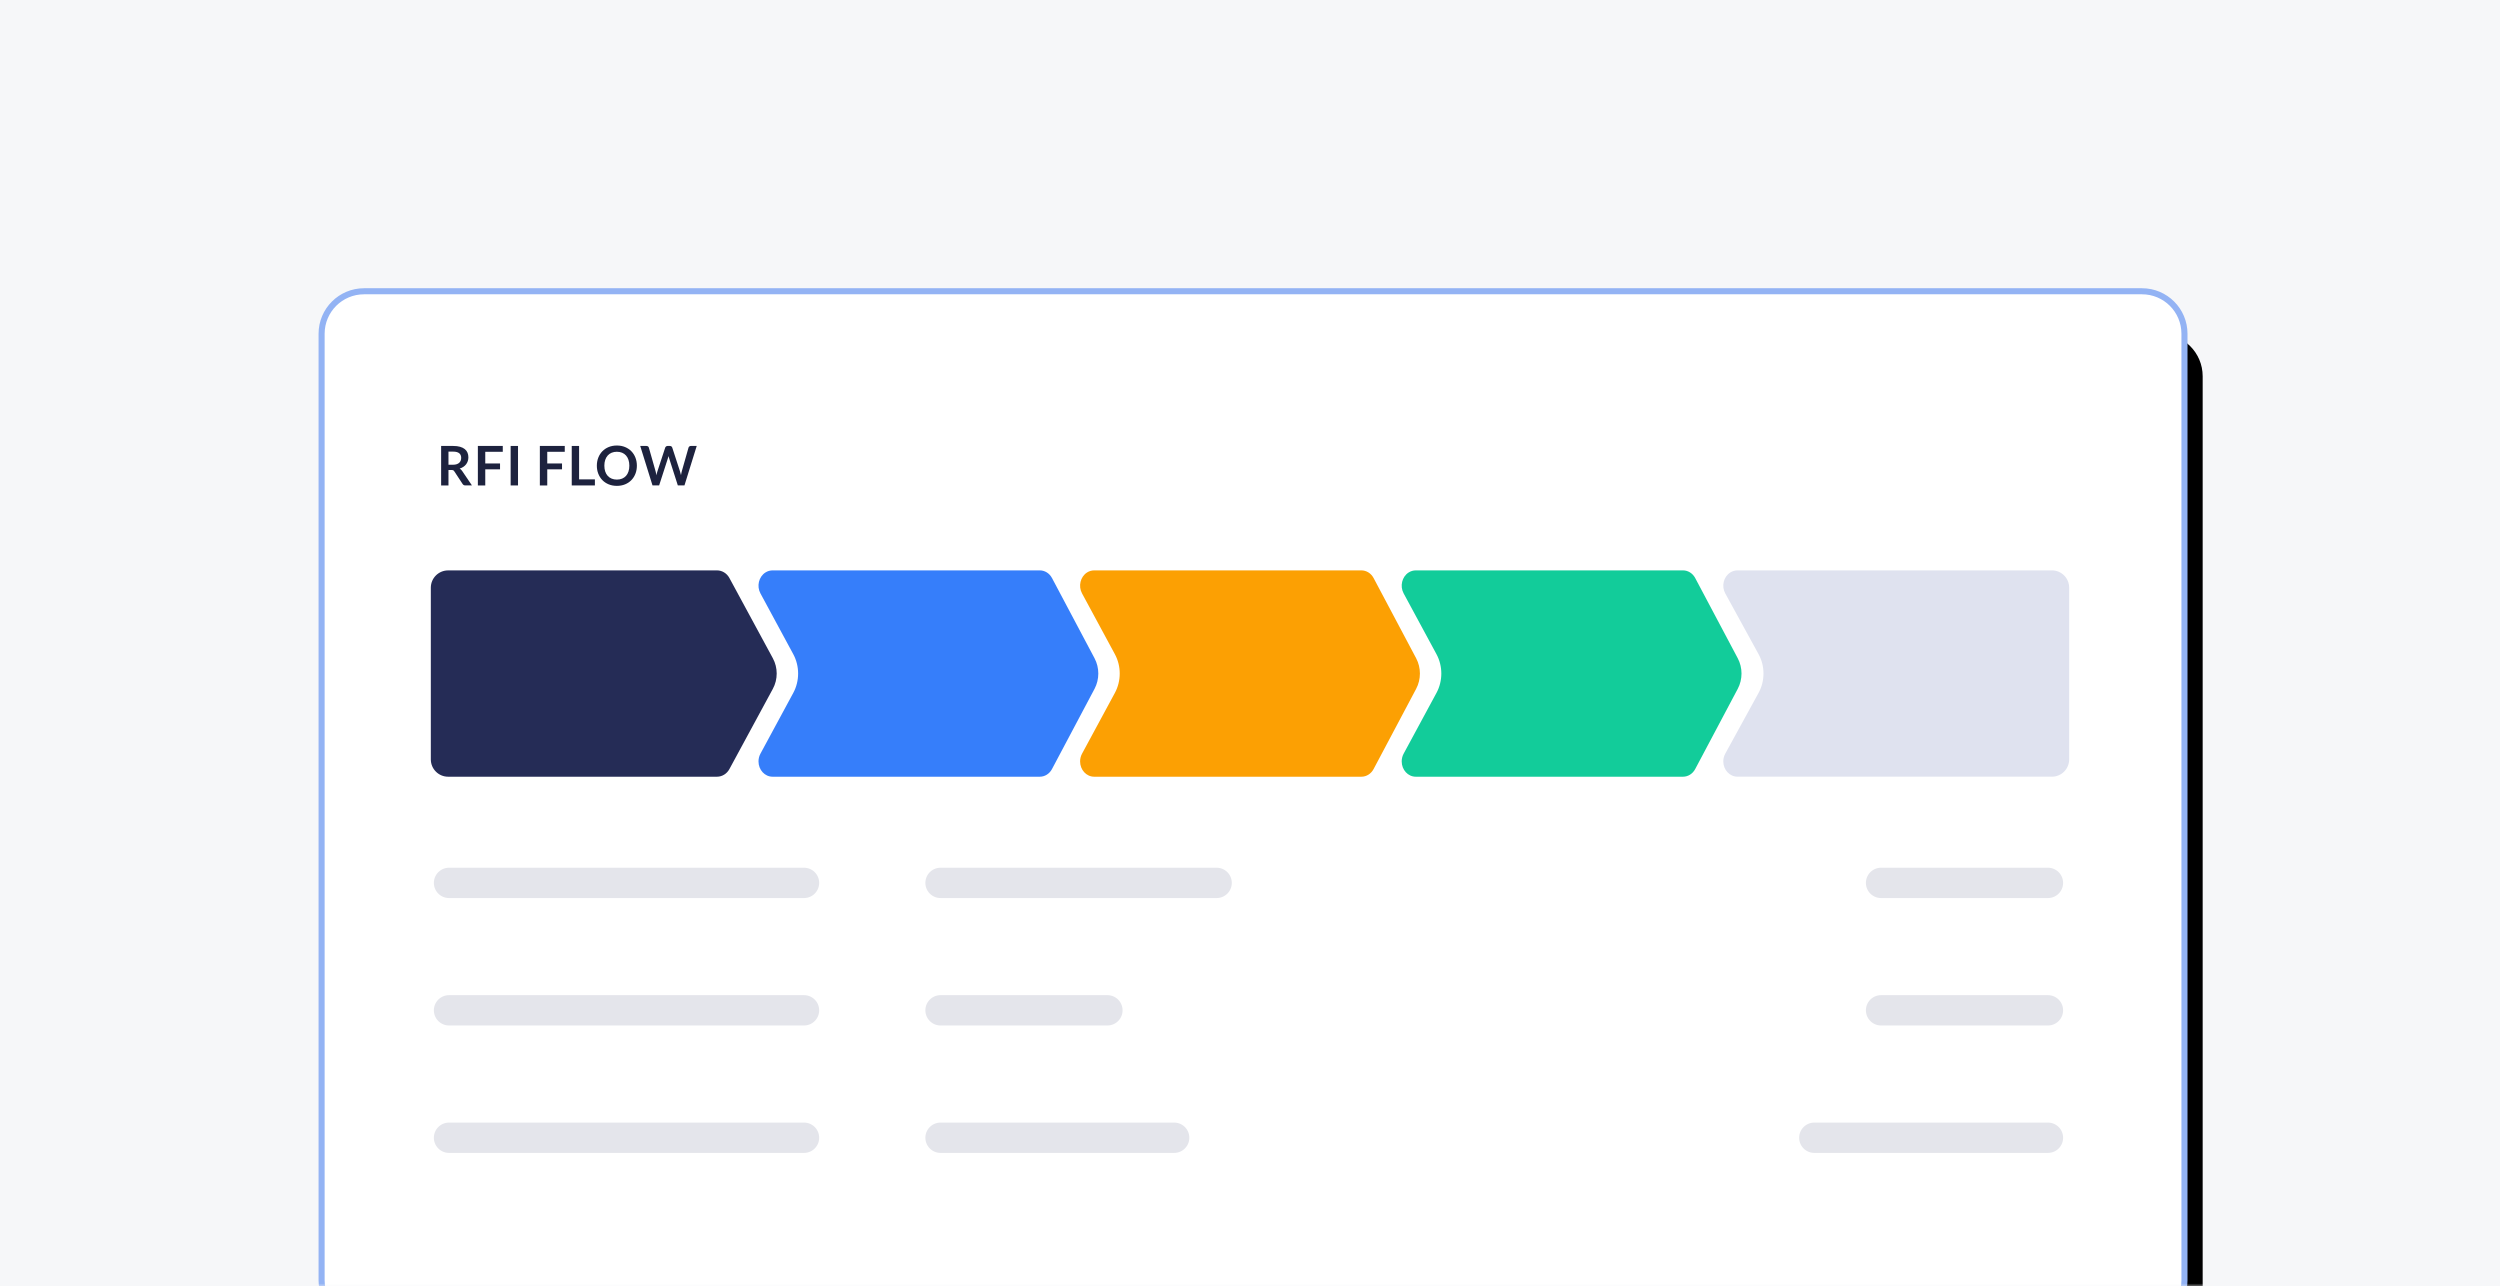 <svg height="212" viewBox="0 0 412 212" width="412" xmlns="http://www.w3.org/2000/svg" xmlns:xlink="http://www.w3.org/1999/xlink"><defs><path id="a" d="m0 0h412v212h-412z"/><path id="b" d="m7 0h293c3.866 0 7 3.134 7 7v156c0 3.866-3.134 7-7 7h-293c-3.866 0-7-3.134-7-7v-156c0-3.866 3.134-7 7-7z"/><filter id="c" height="161.2%" width="133.9%" x="-16%" y="-26.5%"><feMorphology in="SourceAlpha" operator="dilate" radius="0.5" result="shadowSpreadOuter1"/><feOffset dx="3" dy="7" in="shadowSpreadOuter1" result="shadowOffsetOuter1"/><feGaussianBlur in="shadowOffsetOuter1" result="shadowBlurOuter1" stdDeviation="16"/><feComposite in="shadowBlurOuter1" in2="SourceAlpha" operator="out" result="shadowBlurOuter1"/><feColorMatrix in="shadowBlurOuter1" type="matrix" values="0 0 0 0 0   0 0 0 0 0   0 0 0 0 0  0 0 0 0.083 0"/></filter><mask id="d" fill="#fff"><use fill="#fff" fill-rule="evenodd" xlink:href="#a"/></mask></defs><g fill="none" fill-rule="evenodd"><use fill="#f6f7f9" fill-rule="nonzero" xlink:href="#a"/><g mask="url(#d)"><g transform="translate(53 48)"><g><use fill="#000" filter="url(#c)" xlink:href="#b"/><use fill="#fff" fill-rule="evenodd" stroke="#93b3f4" xlink:href="#b"/></g><g stroke="#e4e5eb" stroke-linecap="round" stroke-width="5"><path d="m21 139.5h58.5"/><path d="m21 118.5h58.5"/><path d="m21 97.5h58.5"/><path d="m102 118.5h27.5"/><path d="m102 97.5h45.5"/><path d="m257 118.5h27.5"/><path d="m257 97.5h27.5"/><path d="m102 139.5h38.5"/><path d="m246 139.5h38.5"/></g><g fill="#1d223e" fill-rule="nonzero" transform="translate(19.698 25.421)"><path d="m1.21 4.037v2.542h-1.21v-6.507h1.984c.444 0 .824.046 1.141.137s.576.22.778.385.351.362.446.592.142.482.142.758c0 .219-.032.426-.097.621s-.158.372-.279.531-.272.298-.45.418-.382.216-.61.288c.153.087.285.211.396.373l1.629 2.403h-1.089c-.105 0-.194-.021-.268-.063s-.136-.102-.187-.18l-1.368-2.083c-.051-.078-.107-.134-.169-.167s-.152-.05-.272-.05zm0-.869h.756c.228 0 .427-.029.596-.086s.309-.136.418-.236.191-.22.245-.358.081-.289.081-.455c0-.33-.109-.584-.326-.76s-.55-.266-.997-.266h-.774z"/><path d="m10.159.072v.963h-2.885v1.926h2.434v.968h-2.434v2.651h-1.22v-6.507z"/><path d="m12.671 6.579h-1.215v-6.507h1.215z"/><path d="m20.375.072v.963h-2.885v1.926h2.434v.968h-2.434v2.651h-1.22v-6.507z"/><path d="m22.735 5.58h2.606v.999h-3.816v-6.507h1.21z"/><path d="m32.259 3.325c0 .477-.08.919-.238 1.325s-.383.758-.67 1.055-.634.529-1.04.695-.854.25-1.345.25-.941-.083-1.348-.25-.754-.398-1.044-.695-.514-.649-.673-1.055-.238-.848-.238-1.325.08-.919.238-1.325.383-.758.673-1.055.637-.529 1.044-.695.856-.25 1.348-.25.941.084 1.345.252.751.4 1.04.695.511.646.67 1.053.238.848.238 1.325zm-1.242 0c0-.357-.047-.677-.142-.961s-.23-.524-.407-.722-.392-.349-.646-.455-.539-.158-.857-.158-.605.052-.86.158-.472.257-.65.455-.316.439-.412.722-.144.604-.144.961.048.677.144.961.233.523.412.72.395.347.65.452.541.158.86.158.604-.052.857-.158.469-.256.646-.452.313-.436.407-.72.142-.604.142-.961z"/><path d="m32.81.072h1.017c.105 0 .193.025.263.074s.118.116.142.2l1.107 3.893c.027.096.052.2.074.313s.044.232.065.358c.024-.126.05-.245.079-.358s.059-.217.092-.313l1.278-3.893c.024-.069.071-.132.142-.189s.157-.086.259-.086h.355c.105 0 .192.025.261.074s.117.116.144.2l1.269 3.893c.066.192.123.405.171.639.021-.117.043-.23.065-.338s.046-.208.07-.301l1.107-3.893c.021-.075.068-.14.14-.194s.159-.081.261-.081h.95l-2.021 6.507h-1.093l-1.422-4.446c-.018-.057-.037-.118-.056-.184s-.038-.137-.056-.211c-.018.075-.037.145-.056.211s-.038.128-.056.184l-1.435 4.446h-1.093z"/></g><g fill-rule="nonzero" transform="translate(18 46)"><path d="m47.161 0c.844 0 1.624.48 2.046 1.26l7.16 13.223c.844 1.558.844 3.478 0 5.036l-7.16 13.223c-.422.779-1.202 1.26-2.046 1.26h-44.311c-1.574 0-2.85-1.276-2.85-2.85v-28.3c0-1.574 1.276-2.85 2.85-2.85z" fill="#252c56"/><path d="m100.362 0c.827 0 1.591.48 2.005 1.26l7.014 13.223c.827 1.558.827 3.478 0 5.036l-7.014 13.223c-.413.779-1.178 1.26-2.005 1.26h-13.196-30.85c-1.278 0-2.315-1.128-2.315-2.519 0-.449.111-.89.32-1.277l5.411-10.014c1.065-1.97 1.065-4.413 0-6.383l-5.411-10.014c-.648-1.199-.28-2.743.822-3.448.356-.228.761-.347 1.173-.347h30.85z" fill="#367efa"/><path d="m153.362 0c.827 0 1.591.48 2.005 1.26l7.014 13.223c.827 1.558.827 3.478 0 5.036l-7.014 13.223c-.413.779-1.178 1.26-2.005 1.26h-13.196-30.85c-1.278 0-2.315-1.128-2.315-2.519 0-.449.111-.89.32-1.277l5.411-10.014c1.065-1.97 1.065-4.413 0-6.383l-5.411-10.014c-.648-1.199-.28-2.743.822-3.448.356-.228.761-.347 1.173-.347h30.85z" fill="#fca003"/><path d="m206.362 0c.827 0 1.591.48 2.005 1.26l7.014 13.223c.827 1.558.827 3.478 0 5.036l-7.014 13.223c-.413.779-1.178 1.26-2.005 1.26h-13.196-30.85c-1.278 0-2.315-1.128-2.315-2.519 0-.449.111-.89.32-1.277l5.411-10.014c1.065-1.97 1.065-4.413 0-6.383l-5.411-10.014c-.648-1.199-.28-2.743.822-3.448.356-.228.761-.347 1.173-.347h30.85z" fill="#12cc9a"/><path d="m270 2.85v28.3c0 1.574-1.276 2.85-2.85 2.85h-20.504-31.298c-1.297 0-2.349-1.128-2.349-2.519 0-.449.112-.89.324-1.277l5.49-10.014c1.08-1.97 1.08-4.413 0-6.383l-5.49-10.014c-.657-1.199-.284-2.743.834-3.448.361-.228.772-.347 1.19-.347h31.298 20.504c1.574 0 2.85 1.276 2.85 2.85z" fill="#dfe2ef"/></g></g></g></g></svg>